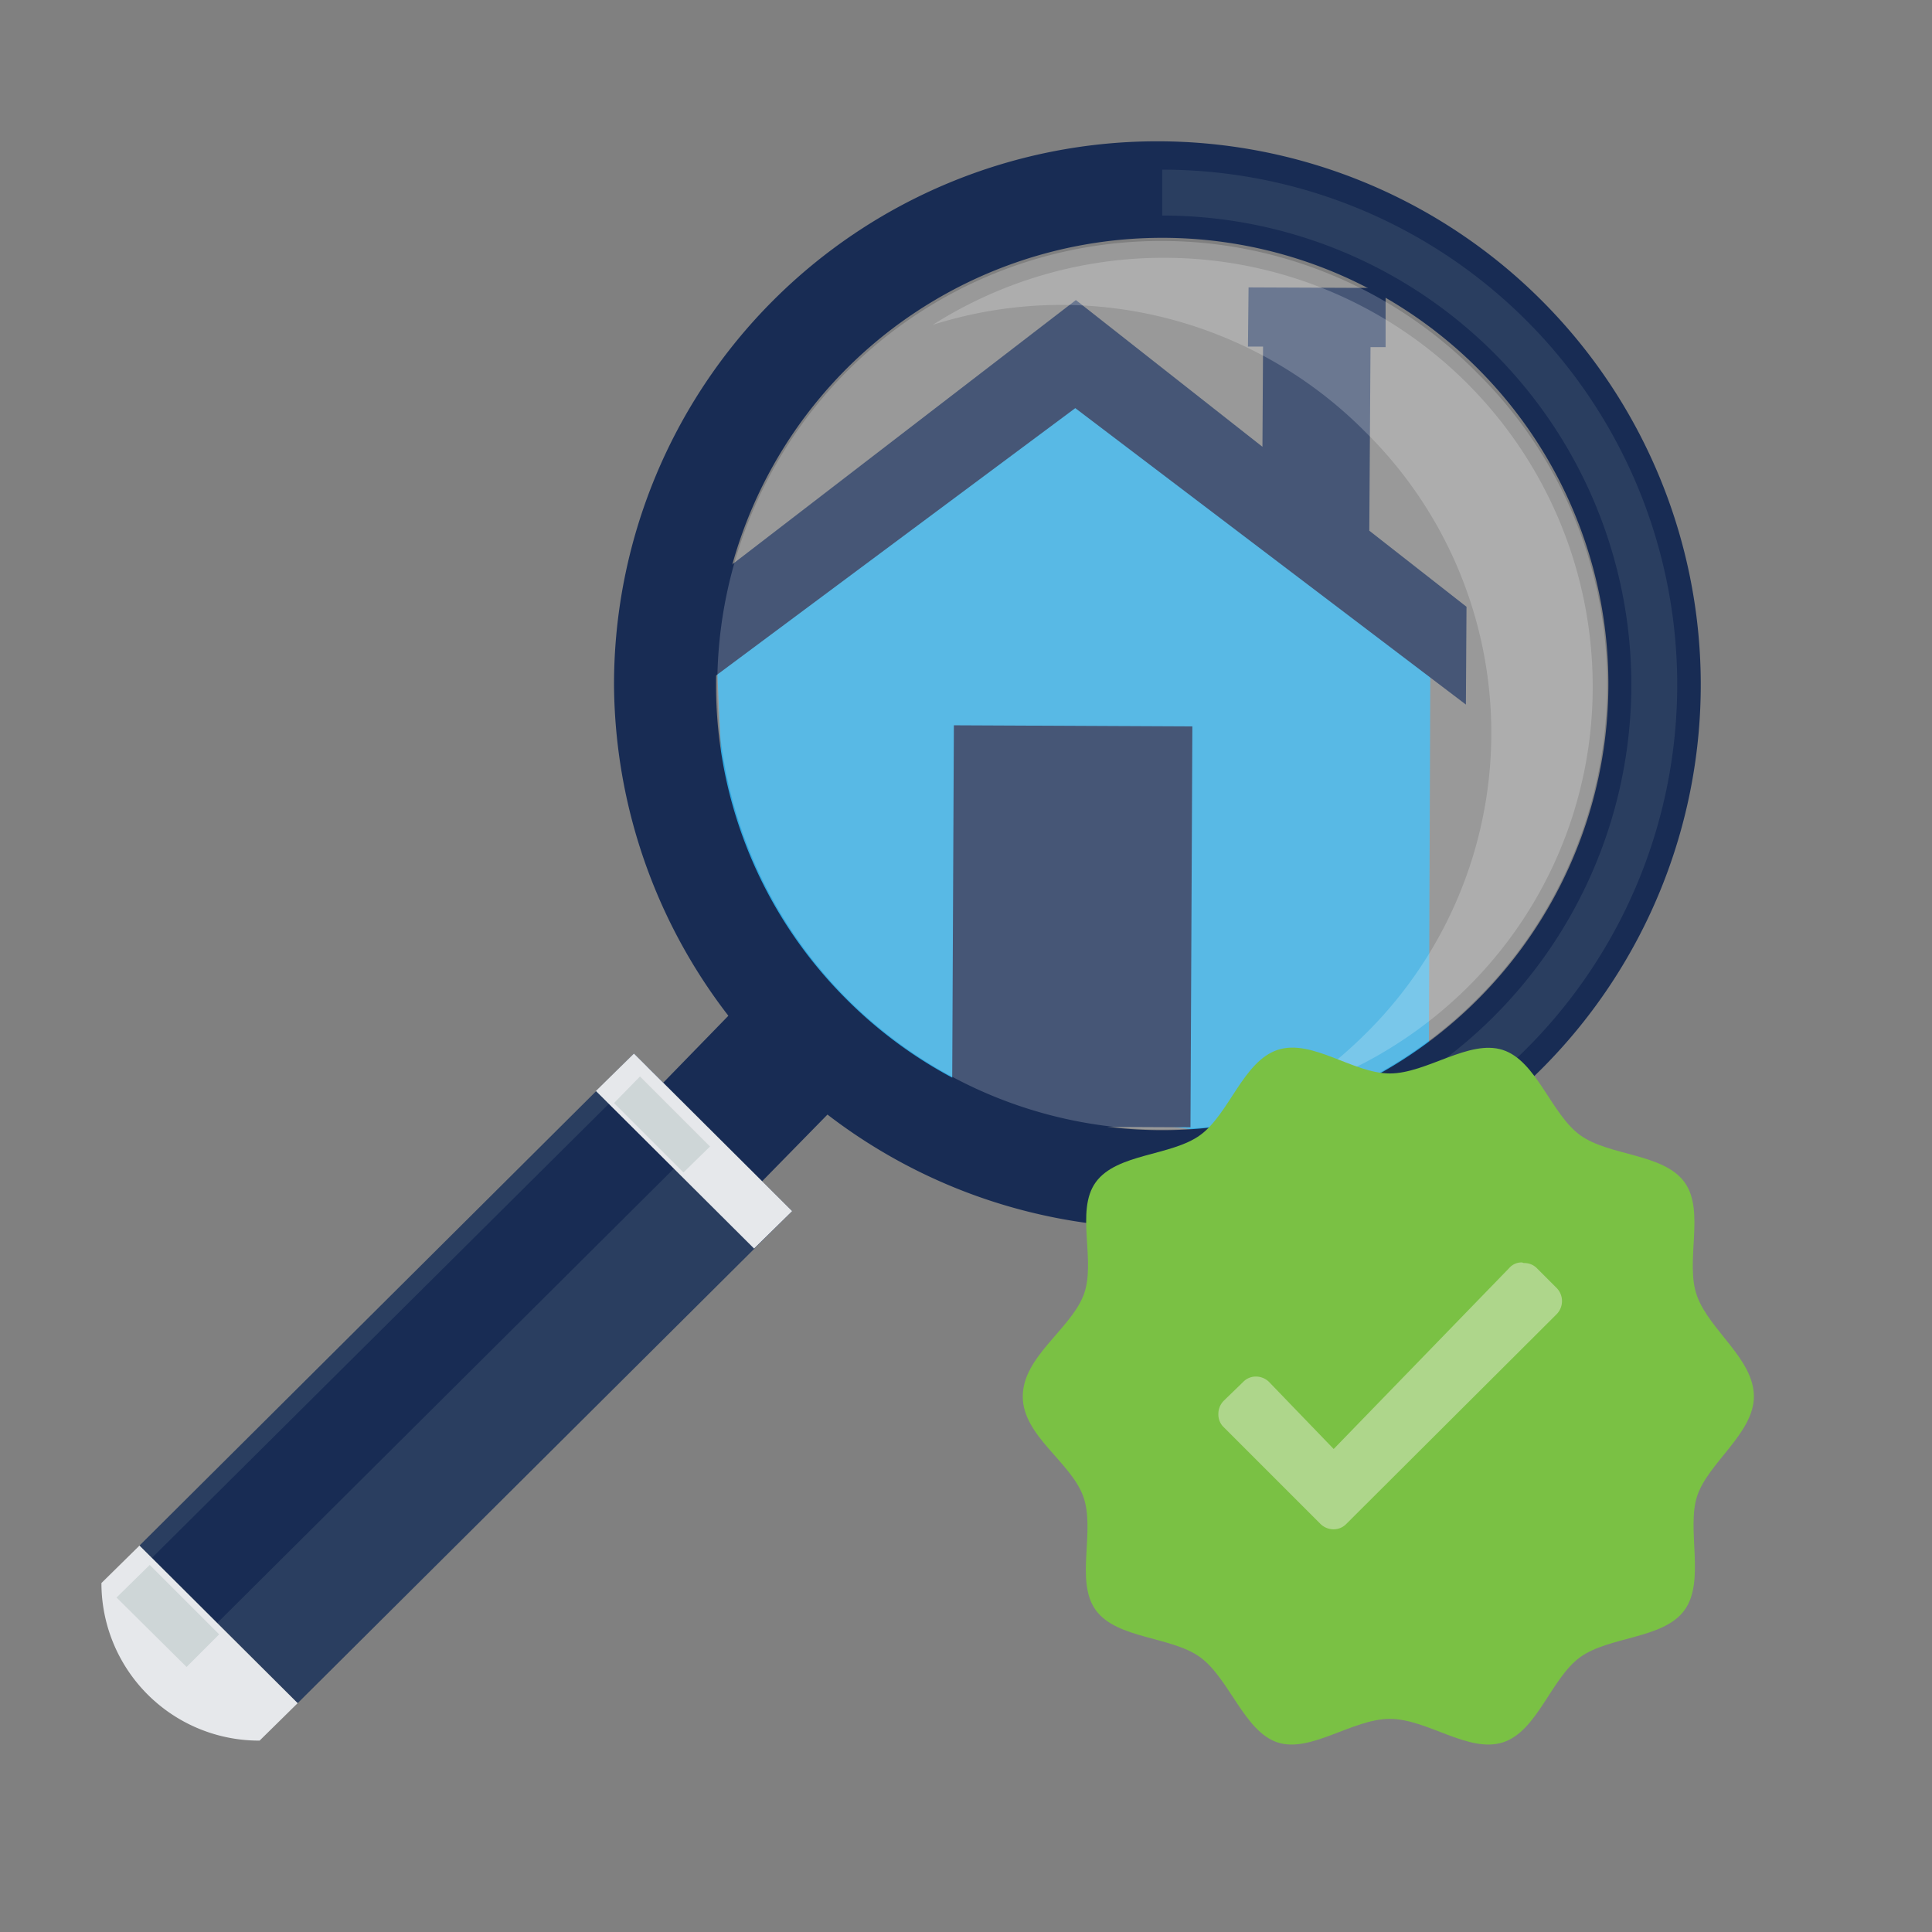 <svg id="Layer_1" data-name="Layer 1" xmlns="http://www.w3.org/2000/svg" viewBox="0 0 32 32"><rect x="0" y="0" width="32" height="32" fill="#808080" stroke="none"/><defs><style>.cls-1{fill:#2ea7df;}.cls-2{fill:#182c54;}.cls-3{fill:#fff;opacity:0.2;}.cls-4{fill:#2a3e60;}.cls-5{fill:#e6e8eb;}.cls-6{fill:#ced6d7;}.cls-7{fill:#7ac144;}.cls-8{fill:#aed68b;}</style></defs><title>Step7_HomeInspection</title><path class="cls-1" d="M23.69,11.17,17.81,6.7l-5.93,4.41.3,6.55,11.48,1.59Z"/><rect class="cls-2" x="14.45" y="13.36" width="6.64" height="3.95" transform="translate(2.34 33.04) rotate(-89.73)"/><polygon class="cls-2" points="22.95 4.77 20.68 4.76 20.67 5.74 20.92 5.74 20.91 7.4 17.82 4.97 11.28 10 11.28 11.62 17.81 6.76 24.28 11.67 24.29 10.05 22.68 8.79 22.7 5.75 22.95 5.75 22.95 4.77"/><path class="cls-2" d="M10.17,11.34a9.06,9.06,0,0,0,9.08,9,9,9,0,1,0-9.08-9Zm1.69,0A7.39,7.39,0,1,1,14,16.53,7.34,7.34,0,0,1,11.86,11.34Z"/><path class="cls-3" d="M24.47,6.18a7.24,7.24,0,0,1,2.15,5.17A7.37,7.37,0,0,1,14,16.51h0A7.34,7.34,0,0,1,24.47,6.18Z"/><path class="cls-3" d="M22.6,17.14a7,7,0,0,0,0-10,7.1,7.1,0,0,0-5-2.09h0a7.05,7.05,0,0,0-2.15.33,7.13,7.13,0,0,1,3.83-1.11h0a7.1,7.1,0,0,1,7.1,7.09,7,7,0,0,1-2.08,5A7.15,7.15,0,0,1,21.4,18.1,7.33,7.33,0,0,0,22.6,17.14Z"/><path class="cls-4" d="M19.25,19.11a7.77,7.77,0,1,0,0-15.54h0V2.81h0a8.53,8.53,0,1,1,0,17.06v-.76Z"/><path class="cls-2" d="M10.92,18l1.44-1.48a1.16,1.16,0,0,1,.81-.34,6.2,6.2,0,0,0,.55.6c.2.2.41.39.62.57a1.1,1.1,0,0,1-.33.8l-1.46,1.49c-.46.46-1,.31-1.47-.16h0C10.61,19,10.45,18.49,10.92,18Z"/><polygon class="cls-4" points="2.31 25.6 4.93 28.21 13.12 20.06 10.5 17.45 2.31 25.6"/><polygon class="cls-2" points="2.52 25.8 3.6 26.88 11.79 18.73 10.71 17.66 2.52 25.8"/><polygon class="cls-5" points="9.87 18.07 12.49 20.68 13.12 20.06 10.5 17.45 9.87 18.07"/><polygon class="cls-6" points="10.17 18.27 11.32 19.42 11.76 18.99 10.6 17.83 10.17 18.27"/><path class="cls-5" d="M1.68,26.22A2.61,2.61,0,0,0,4.3,28.83l.63-.62L2.31,25.6Z"/><polygon class="cls-6" points="1.93 26.46 3.09 27.61 3.63 27.07 2.48 25.92 1.93 26.46"/><path class="cls-7" d="M29.05,23.13c0,.61-.76,1.1-.94,1.65s.14,1.41-.21,1.89-1.25.43-1.73.78-.71,1.23-1.28,1.41-1.25-.39-1.87-.39-1.31.57-1.86.39-.8-1.06-1.28-1.41-1.38-.3-1.73-.78,0-1.32-.21-1.89-1-1-1-1.65.77-1.1,1-1.66-.14-1.41.21-1.89,1.25-.43,1.73-.78.71-1.22,1.28-1.41,1.25.39,1.86.39,1.31-.57,1.87-.39.8,1.06,1.28,1.41,1.38.3,1.73.78,0,1.32.21,1.89S29.05,22.51,29.05,23.13Z"/><path class="cls-8" d="M25.24,20.92a.29.29,0,0,1,.22.09l.32.32a.31.31,0,0,1,0,.44L22.3,25.24a.29.29,0,0,1-.21.09.31.31,0,0,1-.22-.09l-1.6-1.6a.29.29,0,0,1-.09-.22.31.31,0,0,1,.09-.22l.32-.31a.29.29,0,0,1,.21-.09.31.31,0,0,1,.22.09L22.09,24,25,21a.27.27,0,0,1,.21-.09"/></svg>